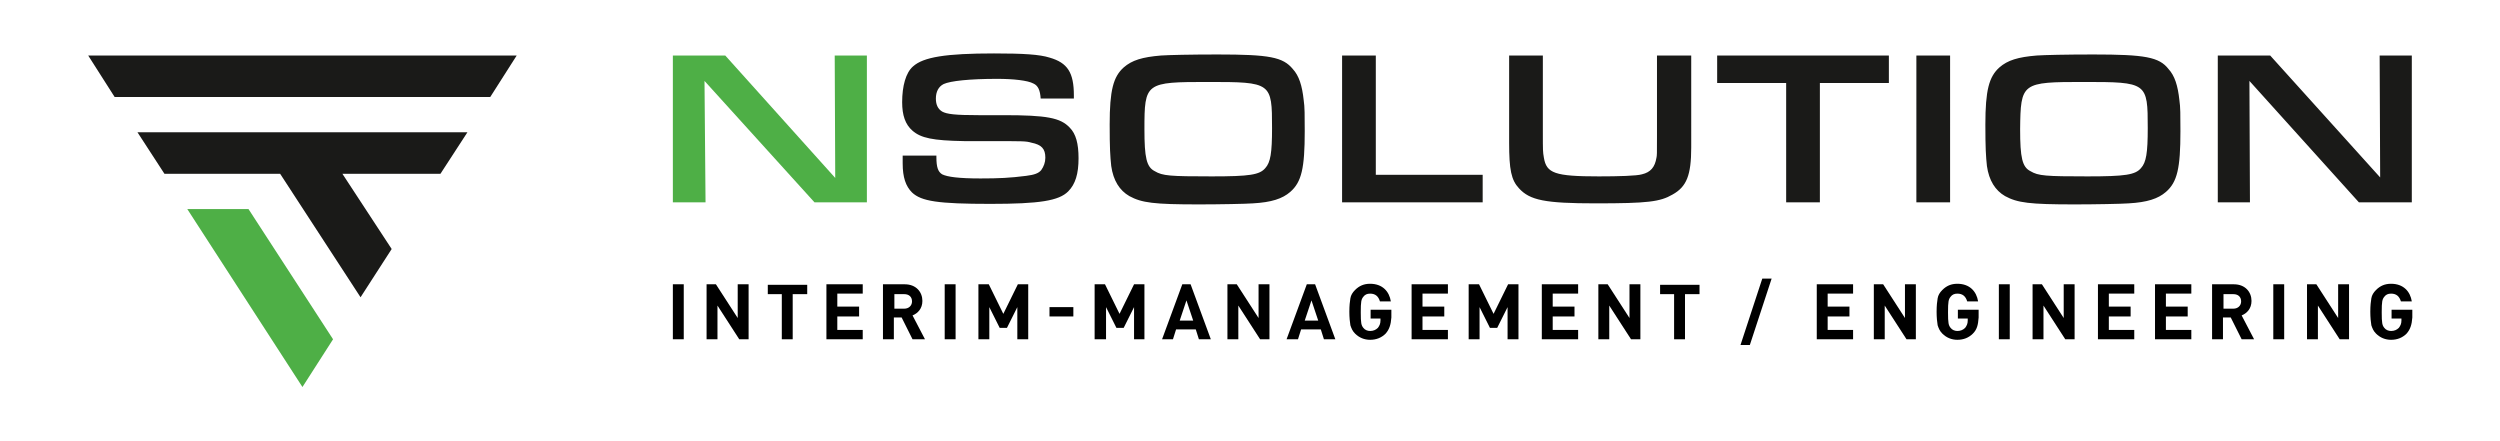 <?xml version="1.0" encoding="utf-8"?>
<svg xmlns="http://www.w3.org/2000/svg" xmlns:xlink="http://www.w3.org/1999/xlink" version="1.1" id="Ebene_1" x="0px" y="0px" width="481.9px" height="85px" viewBox="0 0 481.9 85" style="enable-background:new 0 0 481.9 85;" xml:space="preserve">
<style type="text/css">
	.st0{fill:#4EAF46;}
	.st1{fill:#1A1A18;}
	.st2{fill:none;}
</style>
<g>
	<g>
		<g>
			<polygon class="st0" points="36.1,40.3 58.3,74.6 64.2,65.4 47.9,40.3    "/>
			<polygon class="st1" points="26.5,25.5 31.7,33.5 54,33.5 69.5,57.3 75.5,48 66,33.5 84.9,33.5 90.1,25.5    "/>
			<polygon class="st1" points="17,10.7 22.1,18.7 94.5,18.7 99.6,10.7    "/>
		</g>
		<g>
			<path class="st1" d="M174,30.1c0,0.6,0,1.2,0,1.4c0,2.7,0.6,4.4,1.8,5.6c1.8,1.7,5,2.2,15.1,2.2c9.5,0,13.2-0.6,15-2.4     c1.4-1.4,2-3.4,2-6.4c0-2.8-0.5-4.7-1.7-5.9c-1.8-1.9-4.4-2.4-12.8-2.4h-4.8c-4.5,0-6.1-0.2-7-0.7c-0.8-0.5-1.2-1.3-1.2-2.5     c0-1.3,0.5-2.3,1.5-2.8c1.3-0.6,5-1,10.3-1c3.1,0,5.9,0.3,7,0.9c0.9,0.4,1.3,1.3,1.4,2.9h6.4v-0.6c0-4.4-1.2-6.3-4.7-7.3     c-1.9-0.6-5-0.8-10.7-0.8c-9.3,0-13.6,0.7-15.6,2.5c-1.4,1.2-2.1,3.8-2.1,6.9c0,2.5,0.6,4.3,2,5.5c1.6,1.4,3.9,1.9,9.9,2h4.1     c7.7,0,7.8,0,8.9,0.3c2,0.4,2.7,1.2,2.7,2.9c0,0.9-0.3,1.7-0.8,2.4c-0.5,0.6-1.3,0.9-2.9,1.1c-3.1,0.4-5.3,0.5-8.8,0.5     c-4.2,0-6.4-0.3-7.4-0.8c-0.8-0.5-1.1-1.4-1.1-3.3V30H174V30.1z M234.7,10.5c-5.2,0-9.4,0.1-10.9,0.2c-3.6,0.3-5.6,0.9-7.2,2.3     c-2,1.8-2.7,4.4-2.7,11c0,4.6,0.1,6.1,0.3,8c0.4,2.8,1.6,4.7,3.5,5.8c2.4,1.3,4.7,1.6,13.4,1.6c3.9,0,9.1-0.1,10.4-0.2     c3.6-0.2,5.7-0.9,7.2-2.2c2.2-1.9,2.8-4.6,2.8-11.7c0-3.1,0-4.7-0.2-6c-0.3-2.8-0.9-4.7-2.1-6C247.3,11,244.7,10.5,234.7,10.5      M232.9,15.8c12.2,0,12.3,0.1,12.3,8.9c0,4.8-0.3,6.6-1.3,7.7c-1.1,1.3-3,1.6-10.3,1.6c-8.1,0-9.5-0.1-11-1c-1.6-0.8-2-2.6-2-8.1     C220.6,15.9,220.8,15.8,232.9,15.8 M258.6,39h27.2v-5.3h-20.6v-23h-6.5V39H258.6z M319.4,10.7V26c0,3.9,0,3.9-0.1,4.4     c-0.3,1.8-1.1,2.8-2.8,3.2c-1,0.3-4.5,0.4-8.3,0.4c-8.5,0-10.1-0.6-10.6-3.6c-0.2-1.2-0.2-1.2-0.2-5V10.7h-6.5v16.8     c0,5.2,0.4,7.2,1.9,8.8c2.1,2.3,5,2.9,14.8,2.9c10,0,12.4-0.3,14.8-1.7c2.7-1.5,3.6-3.7,3.6-9.1V10.7H319.4z M344.3,39h6.5V16     h13.3v-5.3H331V16h13.3V39z M369.4,39h6.5V10.7h-6.5V39z M403.5,10.5c-5.2,0-9.4,0.1-10.9,0.2c-3.6,0.3-5.6,0.9-7.2,2.3     c-2,1.8-2.7,4.4-2.7,11c0,4.6,0.1,6.1,0.3,8c0.4,2.8,1.6,4.7,3.5,5.8c2.4,1.3,4.7,1.6,13.4,1.6c3.9,0,9.1-0.1,10.4-0.2     c3.6-0.2,5.7-0.9,7.2-2.2c2.2-1.9,2.8-4.6,2.8-11.7c0-3.1,0-4.7-0.2-6c-0.3-2.8-0.9-4.7-2.1-6C416.2,11,413.5,10.5,403.5,10.5      M401.7,15.8c12.2,0,12.3,0.1,12.3,8.9c0,4.8-0.3,6.6-1.3,7.7c-1.1,1.3-3,1.6-10.3,1.6c-8.1,0-9.5-0.1-11-1c-1.6-0.8-2-2.6-2-8.1     C389.5,15.9,389.7,15.8,401.7,15.8 M427.4,39h6.3l-0.1-23.4L454.7,39h10.2V10.7h-6.2l0.1,23.5l-21.2-23.5h-10.1V39H427.4z"/>
			<polygon class="st0" points="129.7,39 136,39 135.8,15.6 157,39 167.1,39 167.1,10.7 160.9,10.7 161,34.3 139.8,10.7 129.7,10.7         "/>
		</g>
		<g>
			<path d="M129.7,65.4V54.8h2.1v10.6H129.7z"/>
			<path d="M142.5,65.4l-4.2-6.5v6.5h-2.1V54.8h1.8l4.2,6.5v-6.5h2.1v10.6H142.5z"/>
			<path d="M152.8,56.7v8.7h-2.1v-8.7H148v-1.8h7.6v1.8H152.8z"/>
			<path d="M159.3,65.4V54.8h7v1.8h-4.9v2.5h4.2V61h-4.2v2.6h4.9v1.8H159.3z"/>
			<path d="M175.9,65.4l-2.1-4.2h-1.5v4.2h-2.1V54.8h4.2c2.2,0,3.4,1.5,3.4,3.2c0,1.5-0.9,2.4-1.9,2.8l2.4,4.6H175.9z M174.3,56.7     h-1.9v2.8h1.9c0.9,0,1.5-0.6,1.5-1.4C175.8,57.2,175.2,56.7,174.3,56.7z"/>
			<path d="M182.1,65.4V54.8h2.1v10.6H182.1z"/>
			<path d="M196.1,65.4v-6.2l-2,4h-1.4l-2-4v6.2h-2.1V54.8h2l2.8,5.7l2.8-5.7h2v10.6H196.1z"/>
			<path d="M202.3,61v-1.8h4.6V61H202.3z"/>
			<path d="M218.6,65.4v-6.2l-2,4h-1.4l-2-4v6.2H211V54.8h2l2.8,5.7l2.8-5.7h2v10.6H218.6z"/>
			<path d="M231.1,65.4l-0.6-1.9h-3.8l-0.6,1.9H224l3.9-10.6h1.6l3.9,10.6H231.1z M228.7,57.9l-1.3,3.9h2.6L228.7,57.9z"/>
			<path d="M242.9,65.4l-4.2-6.5v6.5h-2.1V54.8h1.8l4.2,6.5v-6.5h2.1v10.6H242.9z"/>
			<path d="M255.2,65.4l-0.6-1.9h-3.8l-0.6,1.9H248l3.9-10.6h1.6l3.9,10.6H255.2z M252.8,57.9l-1.3,3.9h2.6L252.8,57.9z"/>
			<path d="M267.1,64.3c-0.8,0.8-1.8,1.2-3,1.2c-1.1,0-2.1-0.4-2.9-1.2c-0.5-0.5-0.7-1-0.9-1.6c-0.1-0.6-0.2-1.5-0.2-2.6     c0-1.2,0.1-2,0.2-2.6s0.4-1.1,0.9-1.6c0.8-0.8,1.7-1.2,2.9-1.2c2.4,0,3.7,1.5,4,3.4H266c-0.3-1-0.9-1.5-1.9-1.5     c-0.6,0-1,0.2-1.3,0.6c-0.4,0.5-0.5,0.9-0.5,3s0.1,2.5,0.5,3c0.3,0.4,0.8,0.6,1.3,0.6c0.6,0,1.1-0.2,1.5-0.6     c0.3-0.4,0.5-0.8,0.5-1.4v-0.4h-1.9v-1.7h4v1.5C268.1,62.6,267.8,63.5,267.1,64.3z"/>
			<path d="M272.1,65.4V54.8h7v1.8h-4.9v2.5h4.2V61h-4.2v2.6h4.9v1.8H272.1z"/>
			<path d="M290.6,65.4v-6.2l-2,4h-1.4l-2-4v6.2h-2.1V54.8h2l2.8,5.7l2.8-5.7h2v10.6H290.6z"/>
			<path d="M297.2,65.4V54.8h7v1.8h-4.9v2.5h4.2V61h-4.2v2.6h4.9v1.8H297.2z"/>
			<path d="M314.4,65.4l-4.2-6.5v6.5h-2.1V54.8h1.8l4.2,6.5v-6.5h2.1v10.6H314.4z"/>
			<path d="M324.8,56.7v8.7h-2.1v-8.7H320v-1.8h7.6v1.8H324.8z"/>
			<path d="M337.3,66.5h-1.8l4.2-12.8h1.8L337.3,66.5z"/>
			<path d="M350.2,65.4V54.8h7v1.8h-4.9v2.5h4.2V61h-4.2v2.6h4.9v1.8H350.2z"/>
			<path d="M367.5,65.4l-4.2-6.5v6.5h-2.1V54.8h1.8l4.2,6.5v-6.5h2.1v10.6H367.5z"/>
			<path d="M380.3,64.3c-0.8,0.8-1.8,1.2-3,1.2c-1.1,0-2.1-0.4-2.9-1.2c-0.5-0.5-0.7-1-0.9-1.6c-0.1-0.6-0.2-1.5-0.2-2.6     c0-1.2,0.1-2,0.2-2.6s0.4-1.1,0.9-1.6c0.8-0.8,1.7-1.2,2.9-1.2c2.4,0,3.7,1.5,4,3.4h-2.1c-0.3-1-0.9-1.5-1.9-1.5     c-0.6,0-1,0.2-1.3,0.6c-0.4,0.5-0.5,0.9-0.5,3s0.1,2.5,0.5,3c0.3,0.4,0.8,0.6,1.3,0.6c0.6,0,1.1-0.2,1.5-0.6     c0.3-0.4,0.5-0.8,0.5-1.4v-0.4h-1.9v-1.7h4v1.5C381.3,62.6,381.1,63.5,380.3,64.3z"/>
			<path d="M385.3,65.4V54.8h2.1v10.6H385.3z"/>
			<path d="M398.1,65.4l-4.2-6.5v6.5h-2.1V54.8h1.8l4.2,6.5v-6.5h2.1v10.6H398.1z"/>
			<path d="M404.4,65.4V54.8h7v1.8h-4.9v2.5h4.2V61h-4.2v2.6h4.9v1.8H404.4z"/>
			<path d="M415.4,65.4V54.8h7v1.8h-4.9v2.5h4.2V61h-4.2v2.6h4.9v1.8H415.4z"/>
			<path d="M432.1,65.4l-2.1-4.2h-1.5v4.2h-2.1V54.8h4.2c2.2,0,3.4,1.5,3.4,3.2c0,1.5-0.9,2.4-1.9,2.8l2.4,4.6H432.1z M430.5,56.7     h-1.9v2.8h1.9c0.9,0,1.5-0.6,1.5-1.4C432,57.2,431.4,56.7,430.5,56.7z"/>
			<path d="M438.2,65.4V54.8h2.1v10.6H438.2z"/>
			<path d="M451,65.4l-4.2-6.5v6.5h-2.1V54.8h1.8l4.2,6.5v-6.5h2.1v10.6H451z"/>
			<path d="M463.9,64.3c-0.8,0.8-1.8,1.2-3,1.2c-1.1,0-2.1-0.4-2.9-1.2c-0.5-0.5-0.7-1-0.9-1.6c-0.1-0.6-0.2-1.5-0.2-2.6     c0-1.2,0.1-2,0.2-2.6s0.4-1.1,0.9-1.6c0.8-0.8,1.7-1.2,2.9-1.2c2.4,0,3.7,1.5,4,3.4h-2.1c-0.3-1-0.9-1.5-1.9-1.5     c-0.6,0-1,0.2-1.3,0.6c-0.4,0.5-0.5,0.9-0.5,3s0.1,2.5,0.5,3c0.3,0.4,0.8,0.6,1.3,0.6c0.6,0,1.1-0.2,1.5-0.6     c0.3-0.4,0.5-0.8,0.5-1.4v-0.4H461v-1.7h4v1.5C464.9,62.6,464.6,63.5,463.9,64.3z"/>
		</g>
	</g>
	<rect class="st2" width="481.9" height="85"/>
</g>
</svg>
